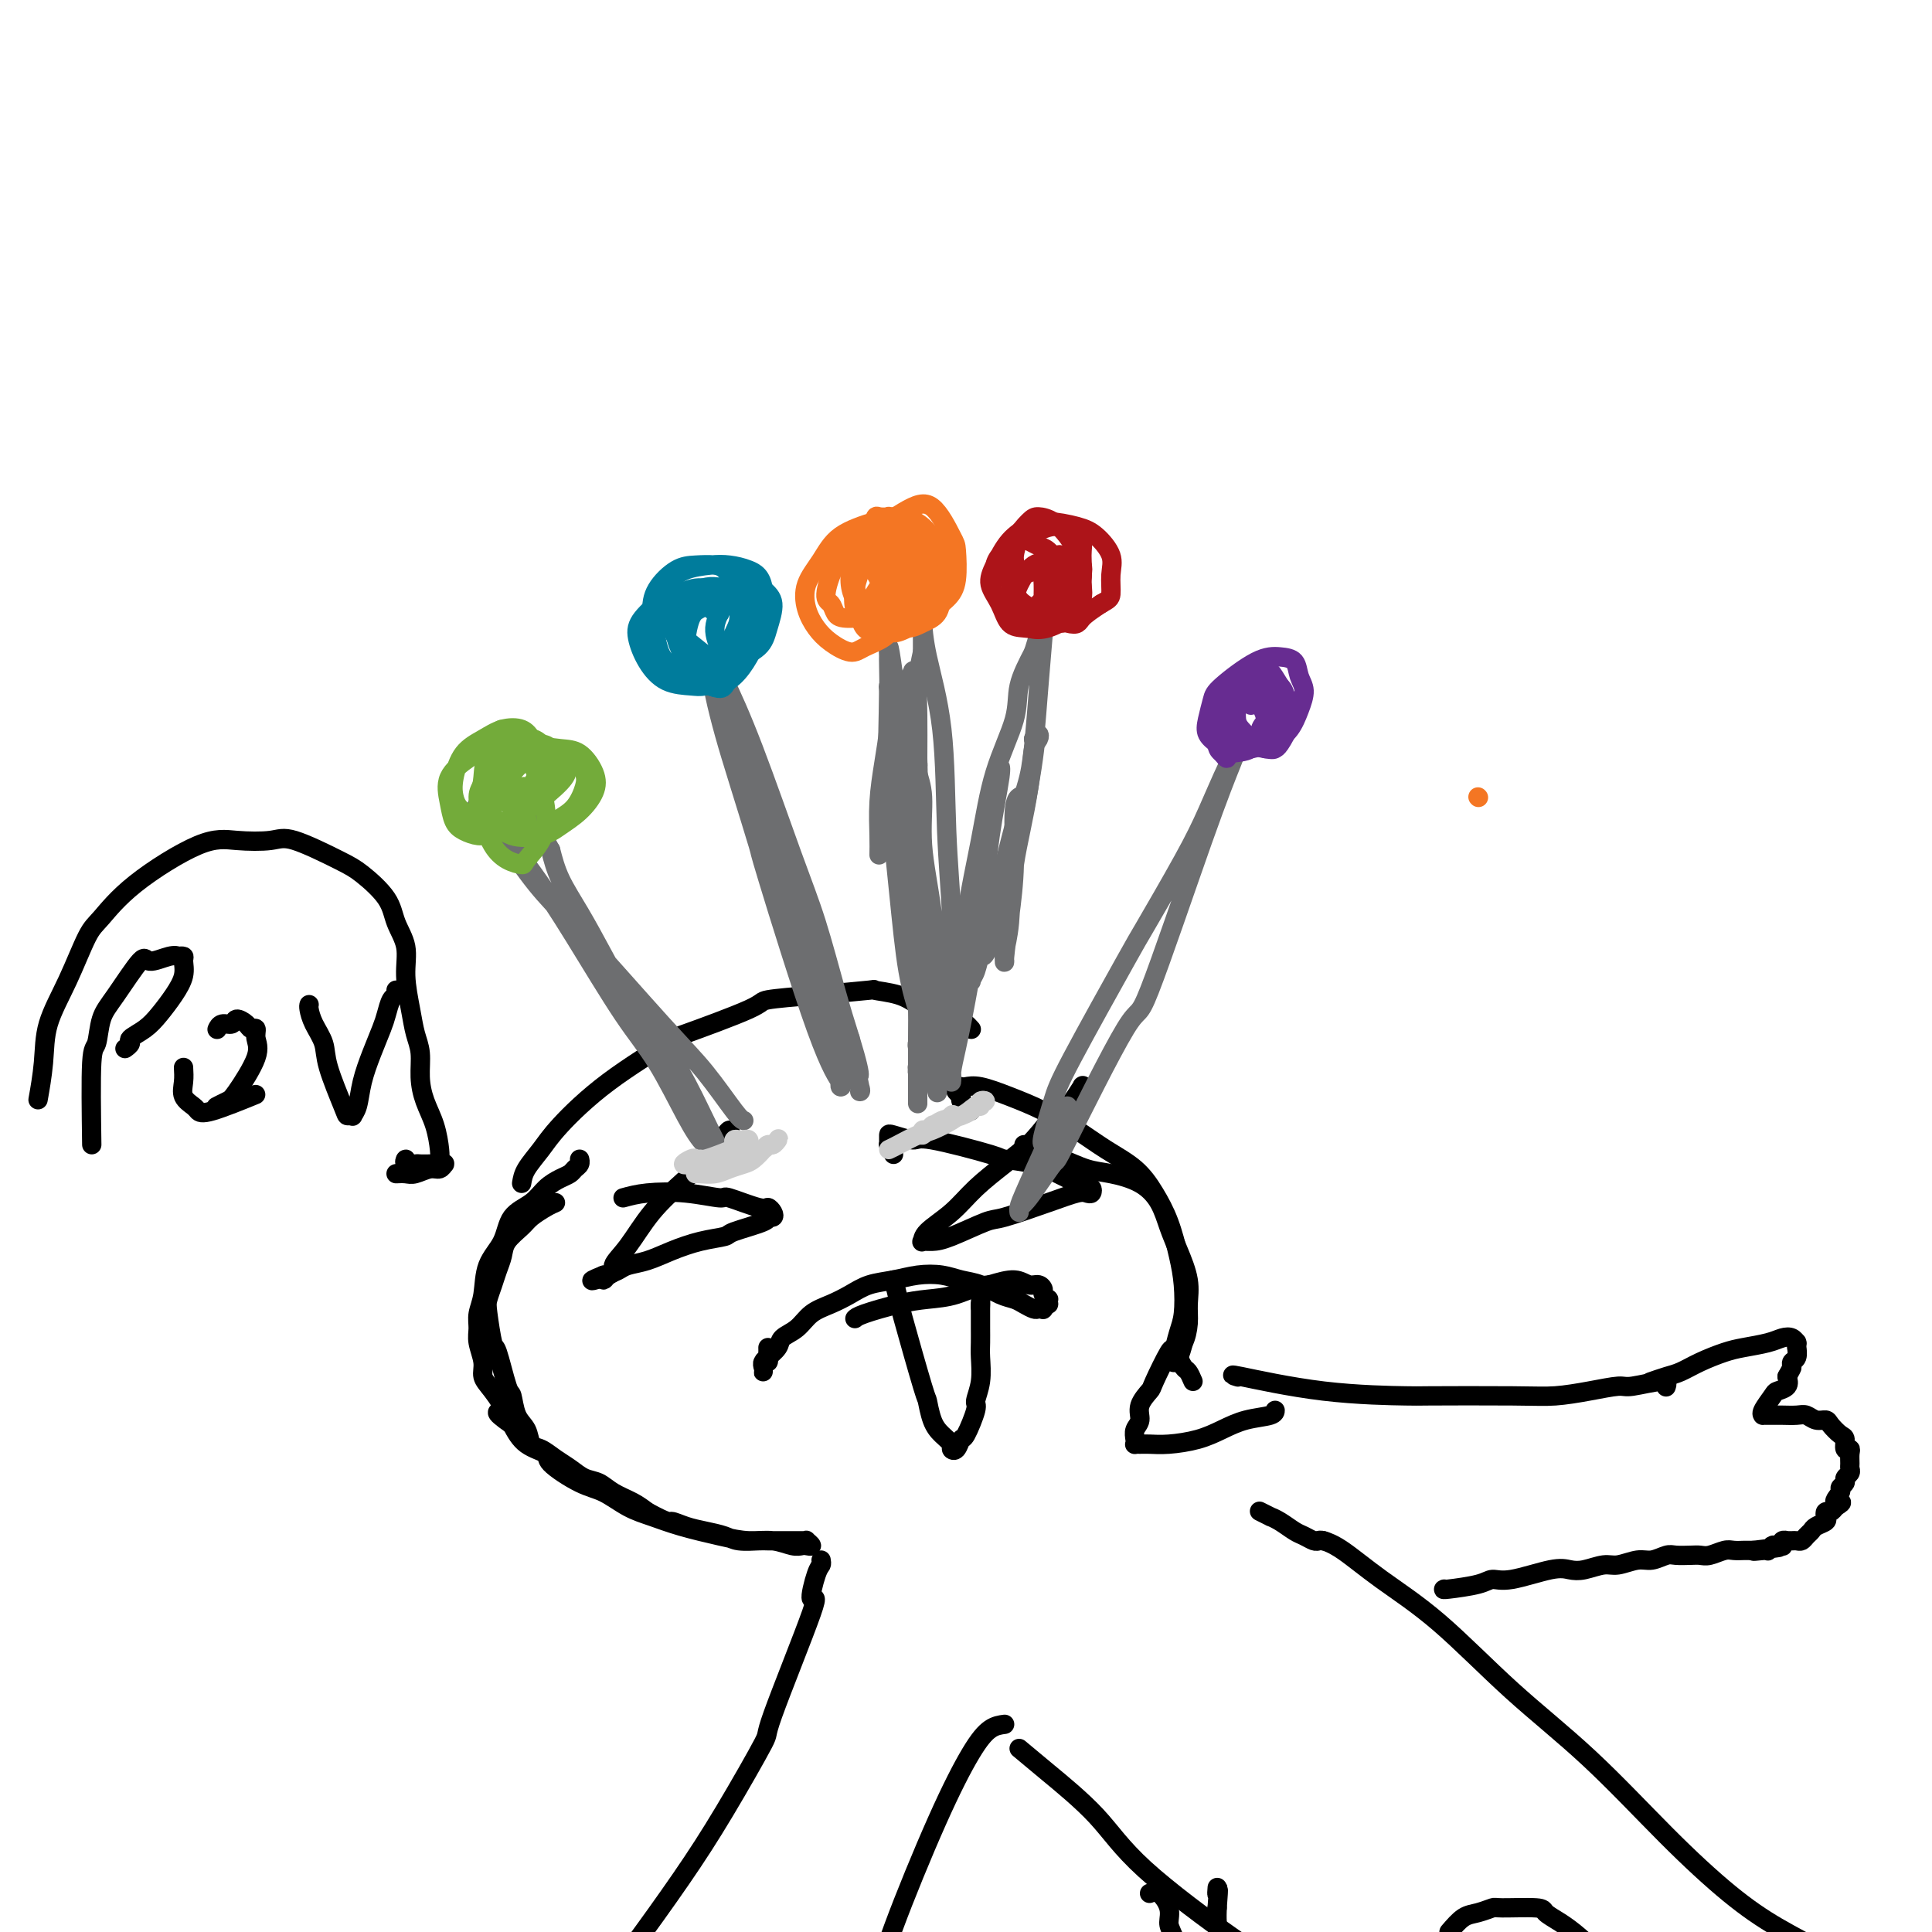 <svg viewBox='0 0 400 400' version='1.1' xmlns='http://www.w3.org/2000/svg' xmlns:xlink='http://www.w3.org/1999/xlink'><g fill='none' stroke='#F47623' stroke-width='4' stroke-linecap='round' stroke-linejoin='round'><path d='M306,165c0.000,0.000 0.100,0.100 0.1,0.1'/></g>
<g fill='none' stroke='#000000' stroke-width='4' stroke-linecap='round' stroke-linejoin='round'><path d='M115,249c-0.544,0.238 -1.087,0.475 -2,1c-0.913,0.525 -2.195,1.337 -3,2c-0.805,0.663 -1.133,1.177 -2,2c-0.867,0.823 -2.274,1.953 -3,3c-0.726,1.047 -0.770,2.009 -1,3c-0.230,0.991 -0.647,2.011 -1,3c-0.353,0.989 -0.643,1.947 -1,3c-0.357,1.053 -0.783,2.202 -1,3c-0.217,0.798 -0.227,1.244 0,3c0.227,1.756 0.690,4.823 1,6c0.310,1.177 0.468,0.464 1,2c0.532,1.536 1.437,5.322 2,7c0.563,1.678 0.783,1.247 1,2c0.217,0.753 0.431,2.691 1,4c0.569,1.309 1.492,1.988 2,3c0.508,1.012 0.600,2.355 1,3c0.400,0.645 1.107,0.592 2,1c0.893,0.408 1.970,1.278 3,2c1.030,0.722 2.012,1.296 3,2c0.988,0.704 1.983,1.540 3,2c1.017,0.460 2.056,0.546 3,1c0.944,0.454 1.793,1.276 3,2c1.207,0.724 2.774,1.350 4,2c1.226,0.650 2.113,1.325 3,2'/><path d='M134,313c4.713,2.571 4.496,1.999 5,2c0.504,0.001 1.728,0.575 3,1c1.272,0.425 2.591,0.702 4,1c1.409,0.298 2.909,0.616 4,1c1.091,0.384 1.773,0.835 3,1c1.227,0.165 3.001,0.044 4,0c0.999,-0.044 1.224,-0.012 2,0c0.776,0.012 2.101,0.002 3,0c0.899,-0.002 1.370,0.003 2,0c0.630,-0.003 1.420,-0.015 2,0c0.580,0.015 0.952,0.056 1,0c0.048,-0.056 -0.226,-0.210 0,0c0.226,0.210 0.953,0.784 1,1c0.047,0.216 -0.587,0.072 -1,0c-0.413,-0.072 -0.606,-0.074 -1,0c-0.394,0.074 -0.988,0.224 -2,0c-1.012,-0.224 -2.440,-0.823 -4,-1c-1.560,-0.177 -3.252,0.067 -5,0c-1.748,-0.067 -3.552,-0.445 -6,-1c-2.448,-0.555 -5.541,-1.287 -8,-2c-2.459,-0.713 -4.285,-1.406 -6,-2c-1.715,-0.594 -3.318,-1.090 -5,-2c-1.682,-0.910 -3.444,-2.234 -5,-3c-1.556,-0.766 -2.906,-0.973 -5,-2c-2.094,-1.027 -4.932,-2.873 -6,-4c-1.068,-1.127 -0.364,-1.534 -1,-2c-0.636,-0.466 -2.610,-0.990 -4,-2c-1.390,-1.010 -2.195,-2.505 -3,-4'/><path d='M106,295c-4.852,-3.416 -2.481,-2.455 -2,-3c0.481,-0.545 -0.929,-2.596 -2,-4c-1.071,-1.404 -1.805,-2.160 -2,-3c-0.195,-0.840 0.147,-1.762 0,-3c-0.147,-1.238 -0.785,-2.792 -1,-4c-0.215,-1.208 -0.009,-2.072 0,-3c0.009,-0.928 -0.179,-1.922 0,-3c0.179,-1.078 0.726,-2.241 1,-4c0.274,-1.759 0.275,-4.113 1,-6c0.725,-1.887 2.176,-3.307 3,-5c0.824,-1.693 1.023,-3.658 2,-5c0.977,-1.342 2.734,-2.061 4,-3c1.266,-0.939 2.042,-2.097 3,-3c0.958,-0.903 2.099,-1.552 3,-2c0.901,-0.448 1.562,-0.695 2,-1c0.438,-0.305 0.654,-0.669 1,-1c0.346,-0.331 0.824,-0.627 1,-1c0.176,-0.373 0.050,-0.821 0,-1c-0.050,-0.179 -0.025,-0.090 0,0'/><path d='M201,230c-0.874,-0.754 -1.748,-1.509 -2,-2c-0.252,-0.491 0.116,-0.720 0,-1c-0.116,-0.280 -0.718,-0.612 -1,-1c-0.282,-0.388 -0.244,-0.831 0,-1c0.244,-0.169 0.695,-0.065 1,0c0.305,0.065 0.464,0.092 1,0c0.536,-0.092 1.450,-0.304 3,0c1.550,0.304 3.737,1.122 6,2c2.263,0.878 4.601,1.815 7,3c2.399,1.185 4.859,2.618 7,4c2.141,1.382 3.964,2.714 6,4c2.036,1.286 4.286,2.526 6,4c1.714,1.474 2.891,3.181 4,5c1.109,1.819 2.151,3.749 3,6c0.849,2.251 1.506,4.824 2,7c0.494,2.176 0.826,3.955 1,6c0.174,2.045 0.190,4.356 0,6c-0.190,1.644 -0.587,2.623 -1,4c-0.413,1.377 -0.844,3.154 -1,4c-0.156,0.846 -0.039,0.761 0,1c0.039,0.239 -0.001,0.802 0,1c0.001,0.198 0.041,0.033 0,0c-0.041,-0.033 -0.165,0.068 0,0c0.165,-0.068 0.619,-0.305 1,-1c0.381,-0.695 0.691,-1.847 1,-3'/><path d='M245,278c0.543,-1.032 0.899,-2.613 1,-4c0.101,-1.387 -0.055,-2.579 0,-4c0.055,-1.421 0.320,-3.070 0,-5c-0.320,-1.930 -1.225,-4.142 -2,-6c-0.775,-1.858 -1.420,-3.361 -2,-5c-0.580,-1.639 -1.096,-3.412 -2,-5c-0.904,-1.588 -2.195,-2.989 -4,-4c-1.805,-1.011 -4.122,-1.633 -6,-2c-1.878,-0.367 -3.315,-0.480 -5,-1c-1.685,-0.520 -3.617,-1.446 -5,-2c-1.383,-0.554 -2.217,-0.737 -3,-1c-0.783,-0.263 -1.517,-0.606 -2,-1c-0.483,-0.394 -0.717,-0.837 -1,-1c-0.283,-0.163 -0.615,-0.044 -1,0c-0.385,0.044 -0.824,0.013 -1,0c-0.176,-0.013 -0.088,-0.006 0,0'/><path d='M159,279c0.008,0.342 0.016,0.684 0,1c-0.016,0.316 -0.057,0.605 0,1c0.057,0.395 0.211,0.895 0,1c-0.211,0.105 -0.789,-0.186 -1,0c-0.211,0.186 -0.056,0.849 0,1c0.056,0.151 0.014,-0.211 0,0c-0.014,0.211 -0.001,0.996 0,1c0.001,0.004 -0.010,-0.772 0,-1c0.010,-0.228 0.041,0.092 0,0c-0.041,-0.092 -0.155,-0.598 0,-1c0.155,-0.402 0.577,-0.701 1,-1'/><path d='M159,281c-0.116,0.404 -0.405,0.414 0,0c0.405,-0.414 1.504,-1.252 2,-2c0.496,-0.748 0.390,-1.408 1,-2c0.610,-0.592 1.936,-1.118 3,-2c1.064,-0.882 1.865,-2.120 3,-3c1.135,-0.880 2.602,-1.402 4,-2c1.398,-0.598 2.726,-1.271 4,-2c1.274,-0.729 2.493,-1.513 4,-2c1.507,-0.487 3.301,-0.679 5,-1c1.699,-0.321 3.301,-0.773 5,-1c1.699,-0.227 3.495,-0.230 5,0c1.505,0.230 2.721,0.691 4,1c1.279,0.309 2.623,0.465 4,1c1.377,0.535 2.788,1.450 4,2c1.212,0.550 2.224,0.736 3,1c0.776,0.264 1.317,0.608 2,1c0.683,0.392 1.507,0.833 2,1c0.493,0.167 0.654,0.060 1,0c0.346,-0.060 0.877,-0.073 1,0c0.123,0.073 -0.162,0.231 0,0c0.162,-0.231 0.772,-0.849 1,-1c0.228,-0.151 0.076,0.167 0,0c-0.076,-0.167 -0.075,-0.819 0,-1c0.075,-0.181 0.225,0.110 0,0c-0.225,-0.110 -0.824,-0.622 -1,-1c-0.176,-0.378 0.072,-0.620 0,-1c-0.072,-0.380 -0.463,-0.896 -1,-1c-0.537,-0.104 -1.222,0.203 -2,0c-0.778,-0.203 -1.651,-0.915 -3,-1c-1.349,-0.085 -3.175,0.458 -5,1'/><path d='M205,266c-2.992,0.246 -4.974,1.362 -7,2c-2.026,0.638 -4.098,0.798 -6,1c-1.902,0.202 -3.633,0.446 -6,1c-2.367,0.554 -5.368,1.418 -7,2c-1.632,0.582 -1.895,0.880 -2,1c-0.105,0.120 -0.053,0.060 0,0'/><path d='M185,265c0.424,1.645 0.848,3.291 1,4c0.152,0.709 0.032,0.483 1,4c0.968,3.517 3.024,10.777 4,14c0.976,3.223 0.874,2.408 1,3c0.126,0.592 0.482,2.592 1,4c0.518,1.408 1.200,2.226 2,3c0.800,0.774 1.719,1.504 2,2c0.281,0.496 -0.074,0.756 0,1c0.074,0.244 0.579,0.471 1,0c0.421,-0.471 0.758,-1.639 1,-2c0.242,-0.361 0.391,0.087 1,-1c0.609,-1.087 1.680,-3.708 2,-5c0.320,-1.292 -0.110,-1.256 0,-2c0.110,-0.744 0.762,-2.268 1,-4c0.238,-1.732 0.064,-3.672 0,-5c-0.064,-1.328 -0.017,-2.044 0,-3c0.017,-0.956 0.005,-2.151 0,-3c-0.005,-0.849 -0.001,-1.351 0,-2c0.001,-0.649 0.000,-1.444 0,-2c-0.000,-0.556 -0.000,-0.873 0,-1c0.000,-0.127 0.000,-0.063 0,0'/><path d='M203,270c0.156,-3.422 0.044,-0.978 0,0c-0.044,0.978 -0.022,0.489 0,0'/><path d='M129,248c1.415,-0.388 2.831,-0.776 5,-1c2.169,-0.224 5.092,-0.285 8,0c2.908,0.285 5.802,0.916 7,1c1.198,0.084 0.700,-0.380 2,0c1.300,0.380 4.396,1.604 6,2c1.604,0.396 1.714,-0.035 2,0c0.286,0.035 0.749,0.538 1,1c0.251,0.462 0.292,0.883 0,1c-0.292,0.117 -0.915,-0.072 -1,0c-0.085,0.072 0.369,0.403 -1,1c-1.369,0.597 -4.560,1.459 -6,2c-1.440,0.541 -1.128,0.761 -2,1c-0.872,0.239 -2.929,0.498 -5,1c-2.071,0.502 -4.155,1.247 -6,2c-1.845,0.753 -3.451,1.513 -5,2c-1.549,0.487 -3.042,0.702 -4,1c-0.958,0.298 -1.380,0.678 -2,1c-0.620,0.322 -1.436,0.587 -2,1c-0.564,0.413 -0.875,0.975 -1,1c-0.125,0.025 -0.062,-0.488 0,-1'/><path d='M125,264c-5.216,2.092 -0.755,0.822 1,0c1.755,-0.822 0.805,-1.195 1,-2c0.195,-0.805 1.536,-2.043 3,-4c1.464,-1.957 3.050,-4.632 5,-7c1.950,-2.368 4.263,-4.429 6,-6c1.737,-1.571 2.897,-2.654 4,-4c1.103,-1.346 2.148,-2.956 3,-4c0.852,-1.044 1.510,-1.523 2,-2c0.490,-0.477 0.811,-0.951 1,-1c0.189,-0.049 0.247,0.327 0,1c-0.247,0.673 -0.797,1.643 -1,2c-0.203,0.357 -0.058,0.102 0,0c0.058,-0.102 0.029,-0.051 0,0'/><path d='M185,239c-0.423,-0.868 -0.845,-1.736 -1,-2c-0.155,-0.264 -0.041,0.077 0,0c0.041,-0.077 0.011,-0.574 0,-1c-0.011,-0.426 -0.002,-0.783 0,-1c0.002,-0.217 -0.005,-0.293 1,0c1.005,0.293 3.020,0.956 4,1c0.980,0.044 0.926,-0.532 4,0c3.074,0.532 9.278,2.174 12,3c2.722,0.826 1.962,0.838 3,1c1.038,0.162 3.875,0.473 6,1c2.125,0.527 3.537,1.269 5,2c1.463,0.731 2.978,1.450 4,2c1.022,0.550 1.552,0.931 2,1c0.448,0.069 0.813,-0.173 1,0c0.187,0.173 0.194,0.761 0,1c-0.194,0.239 -0.589,0.128 -1,0c-0.411,-0.128 -0.837,-0.273 -2,0c-1.163,0.273 -3.063,0.963 -6,2c-2.937,1.037 -6.910,2.421 -9,3c-2.090,0.579 -2.297,0.352 -4,1c-1.703,0.648 -4.901,2.169 -7,3c-2.099,0.831 -3.097,0.972 -4,1c-0.903,0.028 -1.710,-0.056 -2,0c-0.290,0.056 -0.063,0.252 0,0c0.063,-0.252 -0.038,-0.951 1,-2c1.038,-1.049 3.216,-2.446 5,-4c1.784,-1.554 3.172,-3.265 5,-5c1.828,-1.735 4.094,-3.496 6,-5c1.906,-1.504 3.453,-2.752 5,-4'/><path d='M213,237c4.017,-4.321 4.059,-5.122 5,-6c0.941,-0.878 2.782,-1.833 4,-3c1.218,-1.167 1.815,-2.547 2,-3c0.185,-0.453 -0.042,0.022 0,0c0.042,-0.022 0.351,-0.542 0,0c-0.351,0.542 -1.364,2.146 -2,3c-0.636,0.854 -0.896,0.958 -1,1c-0.104,0.042 -0.052,0.021 0,0'/><path d='M108,245c0.149,-0.910 0.297,-1.821 1,-3c0.703,-1.179 1.959,-2.627 3,-4c1.041,-1.373 1.867,-2.672 4,-5c2.133,-2.328 5.573,-5.684 10,-9c4.427,-3.316 9.840,-6.590 12,-8c2.160,-1.410 1.068,-0.956 4,-2c2.932,-1.044 9.888,-3.587 13,-5c3.112,-1.413 2.380,-1.697 4,-2c1.620,-0.303 5.592,-0.624 10,-1c4.408,-0.376 9.252,-0.805 11,-1c1.748,-0.195 0.398,-0.156 1,0c0.602,0.156 3.154,0.427 5,1c1.846,0.573 2.985,1.446 4,2c1.015,0.554 1.907,0.788 3,1c1.093,0.212 2.388,0.400 3,1c0.612,0.600 0.543,1.611 1,2c0.457,0.389 1.442,0.156 2,0c0.558,-0.156 0.689,-0.234 1,0c0.311,0.234 0.803,0.781 1,1c0.197,0.219 0.098,0.109 0,0'/><path d='M82,243c0.696,-0.033 1.392,-0.065 2,0c0.608,0.065 1.130,0.228 2,0c0.870,-0.228 2.090,-0.846 3,-1c0.910,-0.154 1.509,0.155 2,0c0.491,-0.155 0.872,-0.774 1,-1c0.128,-0.226 0.003,-0.061 0,0c-0.003,0.061 0.117,0.016 0,0c-0.117,-0.016 -0.470,-0.003 -1,0c-0.530,0.003 -1.238,-0.004 -2,0c-0.762,0.004 -1.577,0.019 -2,0c-0.423,-0.019 -0.453,-0.071 -1,0c-0.547,0.071 -1.611,0.267 -2,0c-0.389,-0.267 -0.105,-0.995 0,-1c0.105,-0.005 0.030,0.713 0,1c-0.030,0.287 -0.015,0.144 0,0'/><path d='M91,240c0.061,-0.399 0.122,-0.798 0,-2c-0.122,-1.202 -0.428,-3.205 -1,-5c-0.572,-1.795 -1.410,-3.380 -2,-5c-0.590,-1.620 -0.933,-3.275 -1,-5c-0.067,-1.725 0.141,-3.521 0,-5c-0.141,-1.479 -0.633,-2.642 -1,-4c-0.367,-1.358 -0.609,-2.910 -1,-5c-0.391,-2.090 -0.930,-4.717 -1,-7c-0.070,-2.283 0.328,-4.223 0,-6c-0.328,-1.777 -1.383,-3.391 -2,-5c-0.617,-1.609 -0.798,-3.212 -2,-5c-1.202,-1.788 -3.426,-3.760 -5,-5c-1.574,-1.240 -2.500,-1.746 -5,-3c-2.500,-1.254 -6.575,-3.255 -9,-4c-2.425,-0.745 -3.198,-0.236 -5,0c-1.802,0.236 -4.631,0.197 -7,0c-2.369,-0.197 -4.278,-0.552 -8,1c-3.722,1.552 -9.257,5.010 -13,8c-3.743,2.990 -5.696,5.510 -7,7c-1.304,1.490 -1.961,1.948 -3,4c-1.039,2.052 -2.461,5.696 -4,9c-1.539,3.304 -3.196,6.267 -4,9c-0.804,2.733 -0.755,5.236 -1,8c-0.245,2.764 -0.784,5.790 -1,7c-0.216,1.210 -0.108,0.605 0,0'/><path d='M19,237c-0.097,-6.859 -0.194,-13.717 0,-17c0.194,-3.283 0.679,-2.990 1,-4c0.321,-1.010 0.477,-3.322 1,-5c0.523,-1.678 1.412,-2.723 3,-5c1.588,-2.277 3.874,-5.787 5,-7c1.126,-1.213 1.090,-0.129 2,0c0.910,0.129 2.765,-0.696 4,-1c1.235,-0.304 1.849,-0.087 2,0c0.151,0.087 -0.161,0.045 0,0c0.161,-0.045 0.794,-0.094 1,0c0.206,0.094 -0.016,0.332 0,1c0.016,0.668 0.270,1.765 0,3c-0.270,1.235 -1.062,2.607 -2,4c-0.938,1.393 -2.020,2.808 -3,4c-0.980,1.192 -1.856,2.162 -3,3c-1.144,0.838 -2.554,1.544 -3,2c-0.446,0.456 0.072,0.661 0,1c-0.072,0.339 -0.735,0.811 -1,1c-0.265,0.189 -0.133,0.094 0,0'/><path d='M45,229c-0.198,0.102 -0.397,0.204 0,0c0.397,-0.204 1.389,-0.714 2,-1c0.611,-0.286 0.840,-0.349 2,-2c1.160,-1.651 3.251,-4.890 4,-7c0.749,-2.110 0.155,-3.092 0,-4c-0.155,-0.908 0.128,-1.742 0,-2c-0.128,-0.258 -0.668,0.059 -1,0c-0.332,-0.059 -0.457,-0.496 -1,-1c-0.543,-0.504 -1.505,-1.077 -2,-1c-0.495,0.077 -0.525,0.804 -1,1c-0.475,0.196 -1.397,-0.140 -2,0c-0.603,0.140 -0.887,0.754 -1,1c-0.113,0.246 -0.057,0.123 0,0'/><path d='M64,208c-0.055,0.180 -0.109,0.360 0,1c0.109,0.640 0.382,1.741 1,3c0.618,1.259 1.581,2.677 2,4c0.419,1.323 0.293,2.552 1,5c0.707,2.448 2.245,6.116 3,8c0.755,1.884 0.726,1.983 1,2c0.274,0.017 0.850,-0.048 1,0c0.150,0.048 -0.125,0.210 0,0c0.125,-0.210 0.649,-0.793 1,-2c0.351,-1.207 0.528,-3.038 1,-5c0.472,-1.962 1.241,-4.056 2,-6c0.759,-1.944 1.510,-3.740 2,-5c0.490,-1.260 0.720,-1.984 1,-3c0.280,-1.016 0.611,-2.324 1,-3c0.389,-0.676 0.835,-0.720 1,-1c0.165,-0.280 0.047,-0.794 0,-1c-0.047,-0.206 -0.024,-0.103 0,0'/><path d='M38,221c0.055,0.982 0.109,1.965 0,3c-0.109,1.035 -0.382,2.123 0,3c0.382,0.877 1.417,1.544 2,2c0.583,0.456 0.713,0.699 1,1c0.287,0.301 0.731,0.658 3,0c2.269,-0.658 6.363,-2.331 8,-3c1.637,-0.669 0.819,-0.335 0,0'/><path d='M170,323c0.066,0.367 0.131,0.735 0,1c-0.131,0.265 -0.460,0.428 -1,2c-0.540,1.572 -1.293,4.554 -1,5c0.293,0.446 1.630,-1.645 0,3c-1.630,4.645 -6.227,16.026 -8,21c-1.773,4.974 -0.721,3.543 -2,6c-1.279,2.457 -4.888,8.803 -8,14c-3.112,5.197 -5.726,9.246 -9,14c-3.274,4.754 -7.207,10.213 -10,14c-2.793,3.787 -4.447,5.901 -6,8c-1.553,2.099 -3.004,4.181 -4,5c-0.996,0.819 -1.537,0.374 -2,1c-0.463,0.626 -0.846,2.322 -1,3c-0.154,0.678 -0.077,0.339 0,0'/><path d='M118,420c-6.222,9.178 -1.778,2.622 0,0c1.778,-2.622 0.889,-1.311 0,0'/><path d='M208,357c-0.963,0.129 -1.926,0.257 -3,1c-1.074,0.743 -2.260,2.100 -4,5c-1.740,2.900 -4.033,7.342 -7,14c-2.967,6.658 -6.609,15.533 -9,22c-2.391,6.467 -3.530,10.528 -4,13c-0.470,2.472 -0.270,3.356 -1,5c-0.730,1.644 -2.392,4.049 -3,6c-0.608,1.951 -0.164,3.448 0,4c0.164,0.552 0.047,0.158 0,0c-0.047,-0.158 -0.023,-0.079 0,0'/><path d='M256,285c0.267,0.083 0.533,0.166 0,0c-0.533,-0.166 -1.866,-0.581 1,0c2.866,0.581 9.930,2.156 17,3c7.070,0.844 14.146,0.955 17,1c2.854,0.045 1.486,0.022 5,0c3.514,-0.022 11.910,-0.043 17,0c5.090,0.043 6.874,0.150 9,0c2.126,-0.150 4.594,-0.558 7,-1c2.406,-0.442 4.750,-0.917 6,-1c1.250,-0.083 1.407,0.225 3,0c1.593,-0.225 4.621,-0.984 6,-1c1.379,-0.016 1.108,0.710 1,1c-0.108,0.290 -0.054,0.145 0,0'/><path d='M211,362c1.576,1.324 3.153,2.648 6,5c2.847,2.352 6.965,5.731 10,9c3.035,3.269 4.986,6.428 10,11c5.014,4.572 13.092,10.557 18,14c4.908,3.443 6.645,4.346 9,6c2.355,1.654 5.326,4.061 8,6c2.674,1.939 5.050,3.411 6,4c0.950,0.589 0.475,0.294 0,0'/><path d='M273,319c0.140,-0.093 0.280,-0.186 1,0c0.720,0.186 2.018,0.652 4,2c1.982,1.348 4.646,3.576 8,6c3.354,2.424 7.398,5.042 12,9c4.602,3.958 9.763,9.257 15,14c5.237,4.743 10.550,8.929 16,14c5.450,5.071 11.038,11.027 16,16c4.962,4.973 9.298,8.965 13,12c3.702,3.035 6.771,5.115 10,7c3.229,1.885 6.616,3.577 9,5c2.384,1.423 3.763,2.577 5,3c1.237,0.423 2.333,0.114 3,0c0.667,-0.114 0.905,-0.033 1,0c0.095,0.033 0.048,0.016 0,0'/><path d='M299,329c-0.183,0.079 -0.366,0.157 1,0c1.366,-0.157 4.280,-0.550 6,-1c1.720,-0.450 2.244,-0.957 3,-1c0.756,-0.043 1.742,0.377 4,0c2.258,-0.377 5.786,-1.550 8,-2c2.214,-0.450 3.114,-0.177 4,0c0.886,0.177 1.759,0.259 3,0c1.241,-0.259 2.850,-0.858 4,-1c1.150,-0.142 1.840,0.172 3,0c1.160,-0.172 2.790,-0.831 4,-1c1.210,-0.169 2.001,0.151 3,0c0.999,-0.151 2.206,-0.771 3,-1c0.794,-0.229 1.175,-0.065 2,0c0.825,0.065 2.093,0.032 3,0c0.907,-0.032 1.451,-0.061 2,0c0.549,0.061 1.103,0.212 2,0c0.897,-0.212 2.138,-0.789 3,-1c0.862,-0.211 1.344,-0.057 2,0c0.656,0.057 1.484,0.015 2,0c0.516,-0.015 0.719,-0.004 1,0c0.281,0.004 0.641,0.002 1,0'/><path d='M363,321c10.062,-1.237 3.217,-0.331 1,0c-2.217,0.331 0.194,0.085 1,0c0.806,-0.085 0.006,-0.009 0,0c-0.006,0.009 0.782,-0.050 1,0c0.218,0.050 -0.134,0.210 0,0c0.134,-0.210 0.753,-0.788 1,-1c0.247,-0.212 0.122,-0.057 0,0c-0.122,0.057 -0.243,0.016 0,0c0.243,-0.016 0.849,-0.008 1,0c0.151,0.008 -0.152,0.016 0,0c0.152,-0.016 0.758,-0.057 1,0c0.242,0.057 0.120,0.211 0,0c-0.120,-0.211 -0.240,-0.789 0,-1c0.240,-0.211 0.838,-0.056 1,0c0.162,0.056 -0.111,0.012 0,0c0.111,-0.012 0.607,0.008 1,0c0.393,-0.008 0.681,-0.044 1,0c0.319,0.044 0.667,0.166 1,0c0.333,-0.166 0.650,-0.622 1,-1c0.350,-0.378 0.734,-0.680 1,-1c0.266,-0.320 0.414,-0.659 1,-1c0.586,-0.341 1.610,-0.682 2,-1c0.390,-0.318 0.146,-0.611 0,-1c-0.146,-0.389 -0.193,-0.874 0,-1c0.193,-0.126 0.627,0.107 1,0c0.373,-0.107 0.687,-0.553 1,-1'/><path d='M380,312c2.565,-1.510 0.476,-0.786 0,-1c-0.476,-0.214 0.661,-1.367 1,-2c0.339,-0.633 -0.119,-0.747 0,-1c0.119,-0.253 0.817,-0.644 1,-1c0.183,-0.356 -0.147,-0.676 0,-1c0.147,-0.324 0.773,-0.651 1,-1c0.227,-0.349 0.057,-0.718 0,-1c-0.057,-0.282 -0.001,-0.475 0,-1c0.001,-0.525 -0.054,-1.383 0,-2c0.054,-0.617 0.218,-0.995 0,-1c-0.218,-0.005 -0.817,0.363 -1,0c-0.183,-0.363 0.050,-1.455 0,-2c-0.050,-0.545 -0.384,-0.542 -1,-1c-0.616,-0.458 -1.515,-1.377 -2,-2c-0.485,-0.623 -0.556,-0.952 -1,-1c-0.444,-0.048 -1.260,0.183 -2,0c-0.740,-0.183 -1.402,-0.781 -2,-1c-0.598,-0.219 -1.131,-0.059 -2,0c-0.869,0.059 -2.075,0.016 -3,0c-0.925,-0.016 -1.570,-0.005 -2,0c-0.430,0.005 -0.644,0.005 -1,0c-0.356,-0.005 -0.854,-0.015 -1,0c-0.146,0.015 0.059,0.054 0,0c-0.059,-0.054 -0.383,-0.202 0,-1c0.383,-0.798 1.474,-2.245 2,-3c0.526,-0.755 0.488,-0.819 1,-1c0.512,-0.181 1.575,-0.480 2,-1c0.425,-0.520 0.213,-1.260 0,-2'/><path d='M370,285c0.862,-1.637 1.015,-1.730 1,-2c-0.015,-0.270 -0.200,-0.717 0,-1c0.200,-0.283 0.786,-0.402 1,-1c0.214,-0.598 0.058,-1.676 0,-2c-0.058,-0.324 -0.018,0.106 0,0c0.018,-0.106 0.013,-0.747 0,-1c-0.013,-0.253 -0.035,-0.117 0,0c0.035,0.117 0.127,0.217 0,0c-0.127,-0.217 -0.472,-0.749 -1,-1c-0.528,-0.251 -1.239,-0.219 -2,0c-0.761,0.219 -1.572,0.626 -3,1c-1.428,0.374 -3.473,0.716 -5,1c-1.527,0.284 -2.536,0.511 -4,1c-1.464,0.489 -3.384,1.242 -5,2c-1.616,0.758 -2.928,1.523 -4,2c-1.072,0.477 -1.904,0.667 -3,1c-1.096,0.333 -2.456,0.809 -3,1c-0.544,0.191 -0.272,0.095 0,0'/><path d='M238,392c0.616,-0.260 1.232,-0.520 2,0c0.768,0.520 1.688,1.820 2,3c0.312,1.180 0.016,2.239 0,3c-0.016,0.761 0.248,1.223 1,3c0.752,1.777 1.991,4.870 3,8c1.009,3.130 1.787,6.296 2,8c0.213,1.704 -0.139,1.945 0,3c0.139,1.055 0.769,2.924 1,4c0.231,1.076 0.062,1.358 0,2c-0.062,0.642 -0.018,1.645 0,2c0.018,0.355 0.009,0.061 0,0c-0.009,-0.061 -0.018,0.109 0,0c0.018,-0.109 0.061,-0.499 0,-1c-0.061,-0.501 -0.228,-1.115 0,-2c0.228,-0.885 0.849,-2.042 1,-3c0.151,-0.958 -0.170,-1.715 0,-3c0.170,-1.285 0.830,-3.096 1,-5c0.170,-1.904 -0.150,-3.902 0,-6c0.150,-2.098 0.771,-4.296 1,-6c0.229,-1.704 0.065,-2.916 0,-4c-0.065,-1.084 -0.033,-2.042 0,-3'/><path d='M252,395c0.464,-5.726 0.125,-3.542 0,-3c-0.125,0.542 -0.036,-0.560 0,-1c0.036,-0.440 0.018,-0.220 0,0'/><path d='M300,400c1.017,-1.185 2.035,-2.371 3,-3c0.965,-0.629 1.878,-0.702 3,-1c1.122,-0.298 2.453,-0.820 3,-1c0.547,-0.180 0.312,-0.016 2,0c1.688,0.016 5.300,-0.116 7,0c1.700,0.116 1.487,0.478 2,1c0.513,0.522 1.753,1.203 3,2c1.247,0.797 2.502,1.710 4,3c1.498,1.290 3.239,2.959 5,5c1.761,2.041 3.541,4.456 5,6c1.459,1.544 2.597,2.218 4,3c1.403,0.782 3.070,1.672 5,2c1.930,0.328 4.123,0.094 5,0c0.877,-0.094 0.439,-0.047 0,0'/><path d='M274,319c-0.359,-0.026 -0.718,-0.052 -1,0c-0.282,0.052 -0.486,0.182 -1,0c-0.514,-0.182 -1.337,-0.675 -2,-1c-0.663,-0.325 -1.166,-0.483 -2,-1c-0.834,-0.517 -1.999,-1.392 -3,-2c-1.001,-0.608 -1.837,-0.947 -2,-1c-0.163,-0.053 0.348,0.182 0,0c-0.348,-0.182 -1.555,-0.780 -2,-1c-0.445,-0.220 -0.127,-0.063 0,0c0.127,0.063 0.064,0.031 0,0'/><path d='M247,286c-0.342,-0.794 -0.684,-1.588 -1,-2c-0.316,-0.412 -0.607,-0.442 -1,-1c-0.393,-0.558 -0.887,-1.645 -1,-2c-0.113,-0.355 0.154,0.022 0,0c-0.154,-0.022 -0.729,-0.442 -1,-1c-0.271,-0.558 -0.240,-1.254 -1,0c-0.760,1.254 -2.313,4.457 -3,6c-0.687,1.543 -0.510,1.425 -1,2c-0.490,0.575 -1.648,1.842 -2,3c-0.352,1.158 0.101,2.205 0,3c-0.101,0.795 -0.757,1.337 -1,2c-0.243,0.663 -0.074,1.445 0,2c0.074,0.555 0.054,0.881 0,1c-0.054,0.119 -0.143,0.030 0,0c0.143,-0.030 0.519,0.000 1,0c0.481,-0.000 1.067,-0.031 2,0c0.933,0.031 2.211,0.125 4,0c1.789,-0.125 4.087,-0.468 6,-1c1.913,-0.532 3.441,-1.253 5,-2c1.559,-0.747 3.150,-1.520 5,-2c1.850,-0.480 3.960,-0.668 5,-1c1.040,-0.332 1.012,-0.809 1,-1c-0.012,-0.191 -0.006,-0.095 0,0'/></g>
<g fill='none' stroke='#6D6E70' stroke-width='4' stroke-linecap='round' stroke-linejoin='round'><path d='M182,177c0.022,-1.090 0.044,-2.180 0,-4c-0.044,-1.820 -0.155,-4.369 0,-7c0.155,-2.631 0.577,-5.345 1,-8c0.423,-2.655 0.849,-5.251 1,-7c0.151,-1.749 0.029,-2.653 0,-4c-0.029,-1.347 0.036,-3.139 0,-4c-0.036,-0.861 -0.174,-0.792 0,-1c0.174,-0.208 0.660,-0.693 1,0c0.340,0.693 0.535,2.564 1,5c0.465,2.436 1.200,5.436 2,10c0.800,4.564 1.664,10.691 2,16c0.336,5.309 0.142,9.799 0,13c-0.142,3.201 -0.234,5.112 0,8c0.234,2.888 0.795,6.754 1,10c0.205,3.246 0.055,5.872 0,8c-0.055,2.128 -0.015,3.759 0,5c0.015,1.241 0.005,2.092 0,3c-0.005,0.908 -0.005,1.875 0,2c0.005,0.125 0.015,-0.590 0,-1c-0.015,-0.410 -0.057,-0.514 0,-1c0.057,-0.486 0.211,-1.354 0,-3c-0.211,-1.646 -0.789,-4.071 -1,-8c-0.211,-3.929 -0.056,-9.360 0,-14c0.056,-4.640 0.014,-8.487 0,-13c-0.014,-4.513 -0.001,-9.693 0,-14c0.001,-4.307 -0.010,-7.742 0,-11c0.010,-3.258 0.041,-6.339 0,-9c-0.041,-2.661 -0.155,-4.903 0,-7c0.155,-2.097 0.577,-4.048 1,-6'/><path d='M191,135c0.000,-13.929 0.001,-6.252 0,-4c-0.001,2.252 -0.004,-0.920 0,-2c0.004,-1.080 0.014,-0.068 0,0c-0.014,0.068 -0.053,-0.807 0,0c0.053,0.807 0.196,3.296 1,7c0.804,3.704 2.268,8.622 3,15c0.732,6.378 0.732,14.216 1,21c0.268,6.784 0.804,12.515 1,17c0.196,4.485 0.052,7.724 0,11c-0.052,3.276 -0.012,6.587 0,9c0.012,2.413 -0.003,3.926 0,5c0.003,1.074 0.023,1.707 0,2c-0.023,0.293 -0.091,0.246 0,0c0.091,-0.246 0.341,-0.690 0,-2c-0.341,-1.310 -1.272,-3.485 -2,-8c-0.728,-4.515 -1.252,-11.370 -2,-17c-0.748,-5.630 -1.721,-10.034 -2,-14c-0.279,-3.966 0.135,-7.492 0,-10c-0.135,-2.508 -0.819,-3.997 -1,-5c-0.181,-1.003 0.140,-1.521 0,-2c-0.140,-0.479 -0.742,-0.920 -1,-1c-0.258,-0.080 -0.170,0.201 0,3c0.170,2.799 0.424,8.115 1,14c0.576,5.885 1.475,12.339 2,18c0.525,5.661 0.676,10.529 1,15c0.324,4.471 0.820,8.544 1,11c0.180,2.456 0.046,3.293 0,4c-0.046,0.707 -0.002,1.282 0,2c0.002,0.718 -0.038,1.578 0,2c0.038,0.422 0.154,0.406 0,-1c-0.154,-1.406 -0.577,-4.203 -1,-7'/><path d='M193,218c-0.272,-3.589 -0.451,-8.562 -1,-14c-0.549,-5.438 -1.467,-11.341 -2,-16c-0.533,-4.659 -0.680,-8.073 -1,-12c-0.320,-3.927 -0.814,-8.366 -1,-12c-0.186,-3.634 -0.064,-6.462 0,-9c0.064,-2.538 0.070,-4.787 0,-7c-0.070,-2.213 -0.216,-4.392 0,-6c0.216,-1.608 0.794,-2.647 1,-3c0.206,-0.353 0.041,-0.019 0,0c-0.041,0.019 0.042,-0.275 0,0c-0.042,0.275 -0.207,1.119 0,4c0.207,2.881 0.788,7.798 1,14c0.212,6.202 0.056,13.689 0,21c-0.056,7.311 -0.013,14.447 0,18c0.013,3.553 -0.002,3.522 0,5c0.002,1.478 0.023,4.464 0,6c-0.023,1.536 -0.091,1.622 0,2c0.091,0.378 0.340,1.047 0,0c-0.340,-1.047 -1.268,-3.810 -2,-8c-0.732,-4.190 -1.268,-9.808 -2,-17c-0.732,-7.192 -1.660,-15.959 -2,-23c-0.340,-7.041 -0.092,-12.358 0,-16c0.092,-3.642 0.030,-5.611 0,-7c-0.030,-1.389 -0.026,-2.200 0,-2c0.026,0.200 0.074,1.411 0,0c-0.074,-1.411 -0.268,-5.443 1,4c1.268,9.443 4.000,32.362 5,43c1.000,10.638 0.268,8.996 0,10c-0.268,1.004 -0.072,4.655 0,9c0.072,4.345 0.021,9.384 0,13c-0.021,3.616 -0.010,5.808 0,8'/><path d='M190,223c0.000,7.334 0.000,5.668 0,5c-0.000,-0.668 -0.000,-0.340 0,0c0.000,0.340 0.000,0.691 0,0c-0.000,-0.691 -0.001,-2.424 0,-4c0.001,-1.576 0.004,-2.996 0,-4c-0.004,-1.004 -0.015,-1.590 0,-2c0.015,-0.410 0.057,-0.642 0,-1c-0.057,-0.358 -0.211,-0.843 0,-1c0.211,-0.157 0.789,0.013 1,0c0.211,-0.013 0.056,-0.211 0,0c-0.056,0.211 -0.014,0.830 0,1c0.014,0.170 -0.000,-0.108 0,0c0.000,0.108 0.014,0.602 0,1c-0.014,0.398 -0.057,0.699 0,1c0.057,0.301 0.215,0.600 0,1c-0.215,0.400 -0.803,0.900 -1,1c-0.197,0.100 -0.004,-0.201 0,0c0.004,0.201 -0.181,0.904 0,1c0.181,0.096 0.727,-0.416 1,-1c0.273,-0.584 0.274,-1.239 1,-3c0.726,-1.761 2.177,-4.626 4,-9c1.823,-4.374 4.018,-10.257 6,-15c1.982,-4.743 3.750,-8.345 5,-12c1.250,-3.655 1.982,-7.362 3,-11c1.018,-3.638 2.323,-7.207 3,-10c0.677,-2.793 0.728,-4.811 1,-6c0.272,-1.189 0.766,-1.551 1,-2c0.234,-0.449 0.210,-0.985 0,-1c-0.210,-0.015 -0.605,0.493 -1,1'/><path d='M214,153c0.965,-2.712 -0.122,5.010 -1,10c-0.878,4.990 -1.546,7.250 -3,13c-1.454,5.750 -3.695,14.992 -5,19c-1.305,4.008 -1.675,2.782 -2,3c-0.325,0.218 -0.607,1.879 -1,3c-0.393,1.121 -0.898,1.703 -1,2c-0.102,0.297 0.200,0.309 0,0c-0.200,-0.309 -0.902,-0.940 -1,-3c-0.098,-2.060 0.408,-5.549 1,-9c0.592,-3.451 1.268,-6.865 2,-10c0.732,-3.135 1.518,-5.990 2,-9c0.482,-3.010 0.659,-6.174 1,-8c0.341,-1.826 0.847,-2.312 1,-3c0.153,-0.688 -0.045,-1.576 0,-2c0.045,-0.424 0.335,-0.382 0,2c-0.335,2.382 -1.295,7.106 -2,12c-0.705,4.894 -1.156,9.958 -2,16c-0.844,6.042 -2.082,13.061 -3,18c-0.918,4.939 -1.514,7.797 -2,10c-0.486,2.203 -0.860,3.751 -1,5c-0.140,1.249 -0.047,2.200 0,2c0.047,-0.200 0.046,-1.551 0,-2c-0.046,-0.449 -0.138,0.006 0,-2c0.138,-2.006 0.507,-6.471 1,-12c0.493,-5.529 1.111,-12.122 2,-18c0.889,-5.878 2.050,-11.042 3,-16c0.950,-4.958 1.688,-9.710 3,-14c1.312,-4.290 3.200,-8.116 4,-11c0.800,-2.884 0.514,-4.824 1,-7c0.486,-2.176 1.743,-4.588 3,-7'/><path d='M214,135c2.158,-7.183 2.052,-5.639 2,-5c-0.052,0.639 -0.049,0.374 0,0c0.049,-0.374 0.144,-0.856 0,1c-0.144,1.856 -0.526,6.052 -1,12c-0.474,5.948 -1.041,13.650 -2,20c-0.959,6.350 -2.310,11.350 -3,16c-0.690,4.650 -0.718,8.951 -1,12c-0.282,3.049 -0.818,4.846 -1,6c-0.182,1.154 -0.011,1.665 0,2c0.011,0.335 -0.137,0.492 0,-1c0.137,-1.492 0.559,-4.635 1,-8c0.441,-3.365 0.902,-6.954 1,-11c0.098,-4.046 -0.166,-8.551 0,-11c0.166,-2.449 0.762,-2.843 1,-3c0.238,-0.157 0.119,-0.079 0,0'/><path d='M149,147c0.003,0.010 0.007,0.020 1,2c0.993,1.980 2.976,5.930 5,11c2.024,5.070 4.090,11.260 6,17c1.910,5.740 3.664,11.030 5,15c1.336,3.970 2.253,6.622 3,10c0.747,3.378 1.324,7.484 2,10c0.676,2.516 1.452,3.444 2,5c0.548,1.556 0.870,3.740 1,5c0.130,1.260 0.069,1.595 0,2c-0.069,0.405 -0.145,0.880 0,1c0.145,0.120 0.510,-0.114 0,-1c-0.510,-0.886 -1.894,-2.425 -5,-11c-3.106,-8.575 -7.935,-24.187 -10,-31c-2.065,-6.813 -1.365,-4.829 -2,-7c-0.635,-2.171 -2.605,-8.498 -4,-13c-1.395,-4.502 -2.214,-7.181 -3,-10c-0.786,-2.819 -1.538,-5.779 -2,-8c-0.462,-2.221 -0.634,-3.704 -1,-5c-0.366,-1.296 -0.927,-2.406 -1,-3c-0.073,-0.594 0.342,-0.673 1,0c0.658,0.673 1.558,2.098 3,5c1.442,2.902 3.425,7.280 6,14c2.575,6.720 5.742,15.781 8,22c2.258,6.219 3.608,9.598 5,14c1.392,4.402 2.826,9.829 4,14c1.174,4.171 2.087,7.085 3,10'/><path d='M176,215c3.259,10.701 1.406,7.455 1,7c-0.406,-0.455 0.636,1.881 1,3c0.364,1.119 0.051,1.019 0,1c-0.051,-0.019 0.162,0.042 0,-1c-0.162,-1.042 -0.697,-3.186 -2,-6c-1.303,-2.814 -3.372,-6.299 -5,-11c-1.628,-4.701 -2.815,-10.619 -4,-15c-1.185,-4.381 -2.369,-7.226 -3,-10c-0.631,-2.774 -0.708,-5.478 -1,-7c-0.292,-1.522 -0.798,-1.864 -1,-2c-0.202,-0.136 -0.101,-0.068 0,0'/><path d='M154,232c-0.317,-0.106 -0.634,-0.211 -2,-2c-1.366,-1.789 -3.780,-5.260 -6,-8c-2.220,-2.740 -4.246,-4.748 -9,-10c-4.754,-5.252 -12.238,-13.747 -17,-19c-4.762,-5.253 -6.803,-7.264 -9,-10c-2.197,-2.736 -4.549,-6.196 -6,-8c-1.451,-1.804 -2.000,-1.952 -3,-3c-1.000,-1.048 -2.452,-2.997 -3,-4c-0.548,-1.003 -0.192,-1.061 0,-1c0.192,0.061 0.219,0.240 0,0c-0.219,-0.240 -0.686,-0.899 1,1c1.686,1.899 5.525,6.355 9,11c3.475,4.645 6.586,9.479 10,15c3.414,5.521 7.132,11.731 10,16c2.868,4.269 4.888,6.599 7,10c2.112,3.401 4.318,7.874 6,11c1.682,3.126 2.842,4.906 4,6c1.158,1.094 2.314,1.502 3,2c0.686,0.498 0.903,1.087 1,1c0.097,-0.087 0.076,-0.849 0,-1c-0.076,-0.151 -0.207,0.307 -1,-1c-0.793,-1.307 -2.248,-4.381 -4,-8c-1.752,-3.619 -3.799,-7.782 -6,-11c-2.201,-3.218 -4.554,-5.489 -7,-9c-2.446,-3.511 -4.986,-8.261 -7,-12c-2.014,-3.739 -3.504,-6.468 -5,-9c-1.496,-2.532 -2.999,-4.866 -4,-7c-1.001,-2.134 -1.501,-4.067 -2,-6'/><path d='M114,176c-5.833,-10.500 -2.917,-5.250 0,0'/><path d='M216,237c-0.190,-0.171 -0.380,-0.343 0,-2c0.380,-1.657 1.329,-4.801 2,-7c0.671,-2.199 1.063,-3.455 4,-9c2.937,-5.545 8.418,-15.379 11,-20c2.582,-4.621 2.265,-4.029 4,-7c1.735,-2.971 5.523,-9.504 8,-14c2.477,-4.496 3.645,-6.953 5,-10c1.355,-3.047 2.898,-6.684 4,-9c1.102,-2.316 1.761,-3.313 2,-4c0.239,-0.687 0.056,-1.065 0,-1c-0.056,0.065 0.013,0.573 0,1c-0.013,0.427 -0.110,0.772 -1,3c-0.890,2.228 -2.574,6.338 -6,16c-3.426,9.662 -8.595,24.876 -11,31c-2.405,6.124 -2.046,3.156 -5,8c-2.954,4.844 -9.222,17.498 -12,23c-2.778,5.502 -2.065,3.850 -3,5c-0.935,1.150 -3.516,5.100 -5,7c-1.484,1.900 -1.869,1.749 -2,2c-0.131,0.251 -0.007,0.904 0,1c0.007,0.096 -0.103,-0.367 0,-1c0.103,-0.633 0.419,-1.438 2,-5c1.581,-3.562 4.426,-9.882 6,-13c1.574,-3.118 1.878,-3.034 2,-3c0.122,0.034 0.061,0.017 0,0'/></g>
<g fill='none' stroke='#AD1419' stroke-width='4' stroke-linecap='round' stroke-linejoin='round'><path d='M211,128c1.086,-0.665 2.172,-1.330 3,-2c0.828,-0.670 1.399,-1.345 2,-2c0.601,-0.655 1.234,-1.289 2,-2c0.766,-0.711 1.665,-1.498 2,-2c0.335,-0.502 0.105,-0.720 0,-1c-0.105,-0.280 -0.084,-0.623 0,-1c0.084,-0.377 0.230,-0.789 0,-1c-0.230,-0.211 -0.837,-0.222 -1,0c-0.163,0.222 0.118,0.676 0,1c-0.118,0.324 -0.634,0.518 -1,1c-0.366,0.482 -0.580,1.253 -1,2c-0.420,0.747 -1.045,1.469 -1,2c0.045,0.531 0.761,0.869 1,1c0.239,0.131 0.001,0.054 0,0c-0.001,-0.054 0.235,-0.084 1,0c0.765,0.084 2.058,0.283 3,0c0.942,-0.283 1.533,-1.046 2,-2c0.467,-0.954 0.812,-2.097 1,-3c0.188,-0.903 0.220,-1.564 0,-2c-0.220,-0.436 -0.692,-0.647 -1,-1c-0.308,-0.353 -0.450,-0.849 -1,-1c-0.550,-0.151 -1.506,0.042 -2,0c-0.494,-0.042 -0.525,-0.320 -1,0c-0.475,0.320 -1.395,1.238 -2,2c-0.605,0.762 -0.894,1.369 -1,2c-0.106,0.631 -0.029,1.285 0,2c0.029,0.715 0.008,1.490 0,2c-0.008,0.510 -0.004,0.755 0,1'/><path d='M216,124c-0.203,1.087 -0.212,0.303 0,0c0.212,-0.303 0.643,-0.127 1,0c0.357,0.127 0.638,0.203 1,0c0.362,-0.203 0.803,-0.686 1,-1c0.197,-0.314 0.148,-0.459 0,-1c-0.148,-0.541 -0.396,-1.478 -1,-2c-0.604,-0.522 -1.563,-0.629 -2,-1c-0.437,-0.371 -0.352,-1.008 -1,-1c-0.648,0.008 -2.028,0.659 -3,1c-0.972,0.341 -1.534,0.372 -2,1c-0.466,0.628 -0.835,1.855 -1,3c-0.165,1.145 -0.126,2.210 0,3c0.126,0.790 0.338,1.306 1,2c0.662,0.694 1.775,1.564 3,2c1.225,0.436 2.563,0.436 4,0c1.437,-0.436 2.975,-1.308 4,-2c1.025,-0.692 1.538,-1.203 2,-2c0.462,-0.797 0.872,-1.881 1,-3c0.128,-1.119 -0.027,-2.275 0,-3c0.027,-0.725 0.235,-1.019 -1,-2c-1.235,-0.981 -3.914,-2.649 -5,-3c-1.086,-0.351 -0.579,0.616 -1,1c-0.421,0.384 -1.771,0.187 -3,1c-1.229,0.813 -2.337,2.638 -3,4c-0.663,1.362 -0.879,2.261 -1,3c-0.121,0.739 -0.146,1.320 0,2c0.146,0.680 0.462,1.461 1,2c0.538,0.539 1.299,0.838 2,1c0.701,0.162 1.343,0.189 2,0c0.657,-0.189 1.328,-0.595 2,-1'/><path d='M217,128c1.323,-0.366 1.631,-1.282 2,-2c0.369,-0.718 0.801,-1.239 1,-2c0.199,-0.761 0.167,-1.762 0,-3c-0.167,-1.238 -0.468,-2.713 -1,-4c-0.532,-1.287 -1.295,-2.387 -2,-3c-0.705,-0.613 -1.351,-0.739 -2,-1c-0.649,-0.261 -1.300,-0.657 -2,-1c-0.700,-0.343 -1.447,-0.632 -2,0c-0.553,0.632 -0.910,2.186 -1,3c-0.090,0.814 0.087,0.888 0,2c-0.087,1.112 -0.437,3.261 0,5c0.437,1.739 1.661,3.067 3,4c1.339,0.933 2.793,1.470 4,2c1.207,0.530 2.166,1.054 3,1c0.834,-0.054 1.542,-0.685 2,-1c0.458,-0.315 0.668,-0.314 1,-1c0.332,-0.686 0.788,-2.061 1,-3c0.212,-0.939 0.180,-1.443 0,-3c-0.180,-1.557 -0.508,-4.168 -1,-6c-0.492,-1.832 -1.147,-2.886 -2,-4c-0.853,-1.114 -1.904,-2.287 -3,-3c-1.096,-0.713 -2.237,-0.967 -3,-1c-0.763,-0.033 -1.148,0.156 -2,1c-0.852,0.844 -2.172,2.343 -3,4c-0.828,1.657 -1.163,3.472 -1,5c0.163,1.528 0.826,2.769 1,4c0.174,1.231 -0.139,2.454 2,4c2.139,1.546 6.730,3.416 9,4c2.270,0.584 2.220,-0.119 3,-1c0.780,-0.881 2.390,-1.941 4,-3'/><path d='M228,125c1.546,-0.879 1.911,-1.075 2,-2c0.089,-0.925 -0.097,-2.578 0,-4c0.097,-1.422 0.477,-2.614 0,-4c-0.477,-1.386 -1.811,-2.967 -3,-4c-1.189,-1.033 -2.234,-1.519 -4,-2c-1.766,-0.481 -4.254,-0.958 -6,-1c-1.746,-0.042 -2.749,0.350 -4,1c-1.251,0.650 -2.751,1.558 -4,3c-1.249,1.442 -2.249,3.420 -3,5c-0.751,1.580 -1.253,2.764 -1,4c0.253,1.236 1.263,2.523 2,4c0.737,1.477 1.202,3.144 2,4c0.798,0.856 1.931,0.902 3,1c1.069,0.098 2.076,0.248 3,0c0.924,-0.248 1.765,-0.896 3,-2c1.235,-1.104 2.862,-2.666 4,-4c1.138,-1.334 1.786,-2.439 2,-4c0.214,-1.561 -0.006,-3.576 0,-5c0.006,-1.424 0.237,-2.257 0,-3c-0.237,-0.743 -0.943,-1.394 -2,-2c-1.057,-0.606 -2.465,-1.165 -4,-1c-1.535,0.165 -3.196,1.053 -5,2c-1.804,0.947 -3.751,1.953 -5,3c-1.249,1.047 -1.799,2.136 -2,3c-0.201,0.864 -0.054,1.502 0,2c0.054,0.498 0.015,0.857 0,1c-0.015,0.143 -0.008,0.072 0,0'/></g>
<g fill='none' stroke='#672C91' stroke-width='4' stroke-linecap='round' stroke-linejoin='round'><path d='M251,146c0.762,0.007 1.525,0.013 2,0c0.475,-0.013 0.663,-0.046 1,0c0.337,0.046 0.824,0.169 1,0c0.176,-0.169 0.041,-0.631 0,-1c-0.041,-0.369 0.013,-0.647 0,-1c-0.013,-0.353 -0.094,-0.783 0,-1c0.094,-0.217 0.363,-0.221 0,0c-0.363,0.221 -1.358,0.667 -2,1c-0.642,0.333 -0.931,0.552 -1,1c-0.069,0.448 0.084,1.125 0,2c-0.084,0.875 -0.403,1.948 0,3c0.403,1.052 1.527,2.085 2,3c0.473,0.915 0.293,1.713 1,2c0.707,0.287 2.299,0.061 3,0c0.701,-0.061 0.511,0.041 1,0c0.489,-0.041 1.659,-0.224 2,-1c0.341,-0.776 -0.145,-2.145 0,-3c0.145,-0.855 0.922,-1.196 1,-2c0.078,-0.804 -0.543,-2.069 -1,-3c-0.457,-0.931 -0.749,-1.526 -1,-2c-0.251,-0.474 -0.460,-0.825 -1,-1c-0.540,-0.175 -1.410,-0.174 -2,0c-0.590,0.174 -0.898,0.522 -1,1c-0.102,0.478 0.004,1.087 0,2c-0.004,0.913 -0.116,2.130 0,3c0.116,0.870 0.462,1.391 1,2c0.538,0.609 1.269,1.304 2,2'/><path d='M259,153c0.777,1.373 1.218,0.306 2,0c0.782,-0.306 1.905,0.148 3,0c1.095,-0.148 2.162,-0.897 3,-2c0.838,-1.103 1.446,-2.558 2,-4c0.554,-1.442 1.054,-2.870 1,-4c-0.054,-1.130 -0.662,-1.960 -1,-3c-0.338,-1.040 -0.405,-2.288 -1,-3c-0.595,-0.712 -1.718,-0.886 -3,-1c-1.282,-0.114 -2.723,-0.168 -5,1c-2.277,1.168 -5.389,3.559 -7,5c-1.611,1.441 -1.723,1.931 -2,3c-0.277,1.069 -0.721,2.718 -1,4c-0.279,1.282 -0.393,2.199 0,3c0.393,0.801 1.293,1.487 2,2c0.707,0.513 1.223,0.851 2,1c0.777,0.149 1.817,0.107 3,0c1.183,-0.107 2.511,-0.279 4,-1c1.489,-0.721 3.139,-1.989 4,-3c0.861,-1.011 0.933,-1.764 1,-3c0.067,-1.236 0.128,-2.956 0,-4c-0.128,-1.044 -0.446,-1.414 -1,-2c-0.554,-0.586 -1.343,-1.389 -2,-2c-0.657,-0.611 -1.181,-1.031 -2,-1c-0.819,0.031 -1.935,0.512 -3,1c-1.065,0.488 -2.081,0.984 -3,2c-0.919,1.016 -1.741,2.551 -2,4c-0.259,1.449 0.046,2.813 0,4c-0.046,1.187 -0.442,2.196 1,3c1.442,0.804 4.721,1.402 8,2'/><path d='M262,155c1.661,0.319 1.812,0.116 2,0c0.188,-0.116 0.411,-0.144 1,-1c0.589,-0.856 1.543,-2.540 2,-4c0.457,-1.460 0.417,-2.695 0,-4c-0.417,-1.305 -1.210,-2.679 -2,-4c-0.790,-1.321 -1.575,-2.589 -2,-3c-0.425,-0.411 -0.489,0.036 -2,1c-1.511,0.964 -4.468,2.445 -6,4c-1.532,1.555 -1.640,3.184 -2,5c-0.360,1.816 -0.974,3.821 -1,5c-0.026,1.179 0.534,1.533 1,2c0.466,0.467 0.836,1.045 1,1c0.164,-0.045 0.121,-0.715 1,-1c0.879,-0.285 2.681,-0.185 4,-1c1.319,-0.815 2.156,-2.544 3,-4c0.844,-1.456 1.696,-2.639 2,-4c0.304,-1.361 0.059,-2.899 0,-4c-0.059,-1.101 0.068,-1.767 0,-2c-0.068,-0.233 -0.330,-0.035 -1,0c-0.670,0.035 -1.749,-0.092 -2,0c-0.251,0.092 0.325,0.403 0,1c-0.325,0.597 -1.551,1.480 -2,2c-0.449,0.520 -0.121,0.679 0,1c0.121,0.321 0.035,0.806 0,1c-0.035,0.194 -0.017,0.097 0,0'/></g>
<g fill='none' stroke='#007C9C' stroke-width='4' stroke-linecap='round' stroke-linejoin='round'><path d='M149,127c-0.749,-0.283 -1.498,-0.567 -2,-1c-0.502,-0.433 -0.757,-1.017 -1,-1c-0.243,0.017 -0.474,0.634 -1,1c-0.526,0.366 -1.348,0.482 -2,2c-0.652,1.518 -1.134,4.438 -1,6c0.134,1.562 0.886,1.767 1,2c0.114,0.233 -0.408,0.496 0,1c0.408,0.504 1.747,1.251 3,1c1.253,-0.251 2.420,-1.500 3,-2c0.580,-0.500 0.574,-0.252 1,-1c0.426,-0.748 1.283,-2.491 2,-4c0.717,-1.509 1.295,-2.785 1,-4c-0.295,-1.215 -1.464,-2.371 -2,-3c-0.536,-0.629 -0.441,-0.731 -1,-1c-0.559,-0.269 -1.772,-0.705 -3,-1c-1.228,-0.295 -2.472,-0.450 -4,0c-1.528,0.450 -3.339,1.504 -4,2c-0.661,0.496 -0.172,0.434 0,1c0.172,0.566 0.028,1.761 0,3c-0.028,1.239 0.060,2.522 1,4c0.940,1.478 2.731,3.149 4,4c1.269,0.851 2.014,0.880 3,1c0.986,0.120 2.213,0.331 3,0c0.787,-0.331 1.135,-1.205 2,-2c0.865,-0.795 2.247,-1.513 3,-3c0.753,-1.487 0.876,-3.744 1,-6'/><path d='M156,126c0.063,-1.054 -0.281,-0.688 -1,-1c-0.719,-0.312 -1.814,-1.301 -3,-2c-1.186,-0.699 -2.463,-1.108 -5,-1c-2.537,0.108 -6.335,0.734 -8,1c-1.665,0.266 -1.196,0.173 -2,1c-0.804,0.827 -2.882,2.575 -4,4c-1.118,1.425 -1.277,2.526 -1,4c0.277,1.474 0.989,3.320 2,5c1.011,1.680 2.320,3.195 4,4c1.680,0.805 3.732,0.899 5,1c1.268,0.101 1.752,0.208 3,0c1.248,-0.208 3.262,-0.731 5,-2c1.738,-1.269 3.202,-3.284 4,-5c0.798,-1.716 0.932,-3.132 1,-4c0.068,-0.868 0.070,-1.189 0,-2c-0.070,-0.811 -0.211,-2.112 -1,-3c-0.789,-0.888 -2.225,-1.361 -3,-2c-0.775,-0.639 -0.889,-1.442 -2,-2c-1.111,-0.558 -3.221,-0.872 -5,0c-1.779,0.872 -3.228,2.930 -4,4c-0.772,1.070 -0.868,1.154 -1,2c-0.132,0.846 -0.302,2.456 0,4c0.302,1.544 1.075,3.022 2,4c0.925,0.978 2.001,1.456 3,2c0.999,0.544 1.919,1.152 3,1c1.081,-0.152 2.323,-1.066 4,-2c1.677,-0.934 3.790,-1.890 5,-3c1.210,-1.110 1.518,-2.376 2,-4c0.482,-1.624 1.138,-3.607 1,-5c-0.138,-1.393 -1.069,-2.197 -2,-3'/><path d='M158,122c-0.328,-2.704 -1.649,-3.465 -3,-4c-1.351,-0.535 -2.731,-0.846 -4,-1c-1.269,-0.154 -2.426,-0.152 -4,0c-1.574,0.152 -3.565,0.454 -5,1c-1.435,0.546 -2.316,1.336 -3,2c-0.684,0.664 -1.173,1.200 -1,3c0.173,1.800 1.009,4.862 1,6c-0.009,1.138 -0.862,0.351 0,1c0.862,0.649 3.440,2.733 5,4c1.560,1.267 2.102,1.718 3,2c0.898,0.282 2.152,0.395 3,0c0.848,-0.395 1.290,-1.300 2,-2c0.710,-0.700 1.689,-1.197 2,-3c0.311,-1.803 -0.044,-4.914 0,-6c0.044,-1.086 0.488,-0.147 0,-1c-0.488,-0.853 -1.906,-3.499 -3,-5c-1.094,-1.501 -1.863,-1.856 -3,-2c-1.137,-0.144 -2.642,-0.076 -4,0c-1.358,0.076 -2.570,0.161 -4,1c-1.430,0.839 -3.077,2.432 -4,4c-0.923,1.568 -1.120,3.112 -1,5c0.120,1.888 0.559,4.119 1,6c0.441,1.881 0.885,3.411 3,5c2.115,1.589 5.901,3.238 8,4c2.099,0.762 2.511,0.636 3,0c0.489,-0.636 1.057,-1.781 2,-3c0.943,-1.219 2.263,-2.512 3,-4c0.737,-1.488 0.891,-3.170 1,-5c0.109,-1.830 0.174,-3.809 0,-5c-0.174,-1.191 -0.587,-1.596 -1,-2'/><path d='M155,123c-0.654,-2.297 -2.289,-2.039 -3,-2c-0.711,0.039 -0.498,-0.141 -1,0c-0.502,0.141 -1.718,0.604 -3,1c-1.282,0.396 -2.631,0.726 -4,3c-1.369,2.274 -2.758,6.491 -3,9c-0.242,2.509 0.662,3.309 1,4c0.338,0.691 0.110,1.274 1,2c0.890,0.726 2.897,1.595 4,2c1.103,0.405 1.301,0.345 2,0c0.699,-0.345 1.898,-0.975 3,-2c1.102,-1.025 2.107,-2.446 3,-4c0.893,-1.554 1.673,-3.241 2,-5c0.327,-1.759 0.202,-3.588 0,-5c-0.202,-1.412 -0.479,-2.406 -1,-3c-0.521,-0.594 -1.284,-0.789 -2,-1c-0.716,-0.211 -1.383,-0.438 -2,0c-0.617,0.438 -1.182,1.542 -2,3c-0.818,1.458 -1.887,3.269 -2,5c-0.113,1.731 0.730,3.383 1,4c0.270,0.617 -0.033,0.198 0,0c0.033,-0.198 0.402,-0.174 1,0c0.598,0.174 1.426,0.498 2,0c0.574,-0.498 0.896,-1.818 1,-3c0.104,-1.182 -0.010,-2.226 0,-3c0.010,-0.774 0.143,-1.279 0,-2c-0.143,-0.721 -0.563,-1.657 -1,-2c-0.437,-0.343 -0.890,-0.092 -1,0c-0.110,0.092 0.124,0.025 1,0c0.876,-0.025 2.393,-0.007 3,0c0.607,0.007 0.303,0.004 0,0'/></g>
<g fill='none' stroke='#F47623' stroke-width='4' stroke-linecap='round' stroke-linejoin='round'><path d='M182,115c0.397,-0.344 0.794,-0.689 1,-1c0.206,-0.311 0.220,-0.590 0,-1c-0.220,-0.410 -0.673,-0.951 -1,-1c-0.327,-0.049 -0.529,0.395 -1,1c-0.471,0.605 -1.210,1.370 -2,3c-0.790,1.630 -1.631,4.126 -2,6c-0.369,1.874 -0.266,3.126 0,4c0.266,0.874 0.693,1.368 1,2c0.307,0.632 0.492,1.401 1,2c0.508,0.599 1.337,1.028 2,1c0.663,-0.028 1.160,-0.515 2,-1c0.840,-0.485 2.024,-0.970 3,-2c0.976,-1.030 1.746,-2.605 2,-4c0.254,-1.395 -0.007,-2.608 0,-4c0.007,-1.392 0.282,-2.961 0,-5c-0.282,-2.039 -1.122,-4.548 -2,-6c-0.878,-1.452 -1.794,-1.846 -2,-2c-0.206,-0.154 0.297,-0.069 0,0c-0.297,0.069 -1.395,0.122 -2,0c-0.605,-0.122 -0.718,-0.418 -1,1c-0.282,1.418 -0.732,4.552 -1,6c-0.268,1.448 -0.353,1.210 0,2c0.353,0.790 1.145,2.606 2,4c0.855,1.394 1.773,2.365 3,3c1.227,0.635 2.762,0.933 4,1c1.238,0.067 2.180,-0.097 3,0c0.820,0.097 1.520,0.456 2,0c0.480,-0.456 0.740,-1.728 1,-3'/><path d='M195,121c1.787,-1.393 1.255,-3.874 1,-5c-0.255,-1.126 -0.231,-0.897 -1,-2c-0.769,-1.103 -2.330,-3.538 -4,-5c-1.670,-1.462 -3.450,-1.950 -5,-2c-1.550,-0.050 -2.872,0.338 -5,1c-2.128,0.662 -5.062,1.598 -7,3c-1.938,1.402 -2.879,3.271 -4,5c-1.121,1.729 -2.421,3.319 -3,5c-0.579,1.681 -0.438,3.453 0,5c0.438,1.547 1.174,2.868 2,4c0.826,1.132 1.743,2.074 3,3c1.257,0.926 2.856,1.836 4,2c1.144,0.164 1.834,-0.416 3,-1c1.166,-0.584 2.807,-1.170 4,-2c1.193,-0.830 1.939,-1.904 3,-4c1.061,-2.096 2.436,-5.215 3,-7c0.564,-1.785 0.318,-2.234 0,-3c-0.318,-0.766 -0.707,-1.847 -1,-3c-0.293,-1.153 -0.491,-2.378 -1,-3c-0.509,-0.622 -1.328,-0.642 -2,-1c-0.672,-0.358 -1.198,-1.054 -2,-1c-0.802,0.054 -1.881,0.857 -3,2c-1.119,1.143 -2.278,2.624 -3,4c-0.722,1.376 -1.008,2.646 -1,4c0.008,1.354 0.308,2.791 1,4c0.692,1.209 1.775,2.190 3,3c1.225,0.810 2.591,1.449 4,2c1.409,0.551 2.862,1.014 4,1c1.138,-0.014 1.960,-0.504 3,-1c1.040,-0.496 2.297,-0.999 3,-2c0.703,-1.001 0.851,-2.501 1,-4'/><path d='M195,123c1.255,-1.304 0.892,-1.064 0,-2c-0.892,-0.936 -2.313,-3.049 -3,-5c-0.687,-1.951 -0.640,-3.739 -2,-5c-1.360,-1.261 -4.129,-1.993 -6,-2c-1.871,-0.007 -2.846,0.711 -4,2c-1.154,1.289 -2.487,3.147 -3,5c-0.513,1.853 -0.206,3.699 0,5c0.206,1.301 0.312,2.056 1,3c0.688,0.944 1.959,2.076 3,3c1.041,0.924 1.852,1.639 3,2c1.148,0.361 2.634,0.366 4,0c1.366,-0.366 2.614,-1.105 4,-2c1.386,-0.895 2.910,-1.947 4,-3c1.090,-1.053 1.745,-2.108 2,-4c0.255,-1.892 0.109,-4.621 0,-6c-0.109,-1.379 -0.182,-1.407 -1,-3c-0.818,-1.593 -2.381,-4.749 -4,-6c-1.619,-1.251 -3.292,-0.596 -6,1c-2.708,1.596 -6.450,4.133 -9,6c-2.550,1.867 -3.908,3.065 -5,5c-1.092,1.935 -1.917,4.607 -2,6c-0.083,1.393 0.576,1.506 1,2c0.424,0.494 0.614,1.367 1,2c0.386,0.633 0.969,1.025 3,1c2.031,-0.025 5.511,-0.468 8,-1c2.489,-0.532 3.987,-1.153 5,-2c1.013,-0.847 1.542,-1.920 2,-3c0.458,-1.080 0.845,-2.166 1,-3c0.155,-0.834 0.077,-1.417 0,-2'/><path d='M192,117c0.567,-1.473 0.485,-1.156 0,-1c-0.485,0.156 -1.374,0.152 -2,0c-0.626,-0.152 -0.989,-0.450 -2,0c-1.011,0.450 -2.671,1.650 -4,3c-1.329,1.350 -2.326,2.849 -3,4c-0.674,1.151 -1.023,1.952 -1,3c0.023,1.048 0.419,2.342 1,3c0.581,0.658 1.345,0.680 2,1c0.655,0.320 1.199,0.939 2,1c0.801,0.061 1.858,-0.437 3,-1c1.142,-0.563 2.371,-1.191 3,-2c0.629,-0.809 0.660,-1.801 1,-3c0.340,-1.199 0.990,-2.607 1,-4c0.010,-1.393 -0.620,-2.772 -1,-4c-0.380,-1.228 -0.509,-2.307 -1,-3c-0.491,-0.693 -1.343,-1.002 -2,-1c-0.657,0.002 -1.121,0.315 -2,1c-0.879,0.685 -2.175,1.743 -3,3c-0.825,1.257 -1.178,2.712 -1,4c0.178,1.288 0.889,2.408 1,3c0.111,0.592 -0.377,0.655 0,1c0.377,0.345 1.618,0.971 2,1c0.382,0.029 -0.094,-0.538 0,-1c0.094,-0.462 0.757,-0.817 1,-1c0.243,-0.183 0.065,-0.193 0,-1c-0.065,-0.807 -0.018,-2.409 0,-3c0.018,-0.591 0.005,-0.169 0,0c-0.005,0.169 -0.003,0.084 0,0'/></g>
<g fill='none' stroke='#73AB3A' stroke-width='4' stroke-linecap='round' stroke-linejoin='round'><path d='M102,162c-0.032,-0.219 -0.064,-0.438 0,-1c0.064,-0.562 0.223,-1.467 0,-2c-0.223,-0.533 -0.828,-0.692 -1,-1c-0.172,-0.308 0.089,-0.764 0,0c-0.089,0.764 -0.527,2.747 -1,4c-0.473,1.253 -0.981,1.776 -1,3c-0.019,1.224 0.451,3.150 1,5c0.549,1.850 1.176,3.623 2,5c0.824,1.377 1.844,2.357 3,3c1.156,0.643 2.448,0.949 3,1c0.552,0.051 0.362,-0.153 1,-1c0.638,-0.847 2.102,-2.339 3,-4c0.898,-1.661 1.228,-3.493 1,-6c-0.228,-2.507 -1.015,-5.689 -2,-8c-0.985,-2.311 -2.166,-3.749 -3,-5c-0.834,-1.251 -1.319,-2.314 -2,-3c-0.681,-0.686 -1.556,-0.997 -2,-1c-0.444,-0.003 -0.455,0.300 -1,1c-0.545,0.700 -1.622,1.798 -2,4c-0.378,2.202 -0.057,5.509 0,7c0.057,1.491 -0.152,1.165 0,2c0.152,0.835 0.664,2.829 1,4c0.336,1.171 0.496,1.518 1,2c0.504,0.482 1.352,1.098 2,1c0.648,-0.098 1.098,-0.911 2,-2c0.902,-1.089 2.258,-2.454 3,-4c0.742,-1.546 0.871,-3.273 1,-5'/><path d='M111,161c0.788,-2.275 -0.241,-2.461 -1,-3c-0.759,-0.539 -1.248,-1.429 -2,-2c-0.752,-0.571 -1.768,-0.821 -3,-1c-1.232,-0.179 -2.682,-0.287 -4,0c-1.318,0.287 -2.506,0.969 -4,2c-1.494,1.031 -3.295,2.410 -4,4c-0.705,1.590 -0.315,3.392 0,5c0.315,1.608 0.556,3.022 1,4c0.444,0.978 1.091,1.519 2,2c0.909,0.481 2.080,0.901 3,1c0.920,0.099 1.588,-0.123 3,-1c1.412,-0.877 3.567,-2.409 5,-4c1.433,-1.591 2.145,-3.243 3,-5c0.855,-1.757 1.853,-3.621 2,-5c0.147,-1.379 -0.557,-2.273 -1,-3c-0.443,-0.727 -0.626,-1.288 -1,-2c-0.374,-0.712 -0.941,-1.577 -2,-2c-1.059,-0.423 -2.610,-0.406 -4,0c-1.390,0.406 -2.617,1.201 -4,2c-1.383,0.799 -2.920,1.602 -4,3c-1.080,1.398 -1.702,3.392 -2,5c-0.298,1.608 -0.274,2.831 0,4c0.274,1.169 0.796,2.284 2,3c1.204,0.716 3.091,1.033 4,2c0.909,0.967 0.840,2.585 4,1c3.160,-1.585 9.548,-6.373 12,-9c2.452,-2.627 0.968,-3.092 0,-4c-0.968,-0.908 -1.419,-2.259 -2,-3c-0.581,-0.741 -1.290,-0.870 -2,-1'/><path d='M112,154c-1.404,-1.489 -2.915,-1.210 -4,-1c-1.085,0.210 -1.745,0.352 -3,1c-1.255,0.648 -3.104,1.803 -4,3c-0.896,1.197 -0.837,2.438 -1,4c-0.163,1.562 -0.547,3.447 0,5c0.547,1.553 2.026,2.776 3,4c0.974,1.224 1.445,2.449 3,3c1.555,0.551 4.195,0.427 6,0c1.805,-0.427 2.777,-1.158 4,-2c1.223,-0.842 2.698,-1.794 4,-3c1.302,-1.206 2.430,-2.665 3,-4c0.570,-1.335 0.583,-2.545 0,-4c-0.583,-1.455 -1.760,-3.154 -3,-4c-1.240,-0.846 -2.543,-0.840 -4,-1c-1.457,-0.160 -3.068,-0.487 -5,0c-1.932,0.487 -4.184,1.786 -6,3c-1.816,1.214 -3.195,2.342 -4,4c-0.805,1.658 -1.038,3.847 -1,5c0.038,1.153 0.345,1.272 1,2c0.655,0.728 1.657,2.067 3,3c1.343,0.933 3.027,1.461 5,1c1.973,-0.461 4.236,-1.910 6,-3c1.764,-1.090 3.028,-1.822 4,-3c0.972,-1.178 1.651,-2.801 2,-4c0.349,-1.199 0.367,-1.973 0,-3c-0.367,-1.027 -1.121,-2.305 -2,-3c-0.879,-0.695 -1.885,-0.805 -3,-1c-1.115,-0.195 -2.339,-0.476 -4,0c-1.661,0.476 -3.760,1.707 -5,3c-1.240,1.293 -1.620,2.646 -2,4'/><path d='M105,163c-1.010,1.766 -0.034,2.682 0,3c0.034,0.318 -0.873,0.037 0,0c0.873,-0.037 3.526,0.168 5,0c1.474,-0.168 1.770,-0.710 2,-1c0.230,-0.290 0.395,-0.327 1,-1c0.605,-0.673 1.648,-1.980 2,-3c0.352,-1.020 0.011,-1.753 0,-2c-0.011,-0.247 0.309,-0.008 0,0c-0.309,0.008 -1.247,-0.215 -2,0c-0.753,0.215 -1.322,0.867 -2,2c-0.678,1.133 -1.464,2.747 -2,4c-0.536,1.253 -0.823,2.144 -1,3c-0.177,0.856 -0.244,1.677 0,2c0.244,0.323 0.798,0.150 1,0c0.202,-0.150 0.050,-0.275 0,-1c-0.050,-0.725 0.001,-2.048 0,-3c-0.001,-0.952 -0.053,-1.533 0,-2c0.053,-0.467 0.210,-0.818 0,-1c-0.210,-0.182 -0.788,-0.193 -1,0c-0.212,0.193 -0.057,0.590 0,1c0.057,0.410 0.016,0.831 0,1c-0.016,0.169 -0.008,0.084 0,0'/></g>
<g fill='none' stroke='#CCCCCC' stroke-width='4' stroke-linecap='round' stroke-linejoin='round'><path d='M144,243c0.153,-0.023 0.306,-0.047 1,0c0.694,0.047 1.930,0.164 3,0c1.070,-0.164 1.974,-0.608 3,-1c1.026,-0.392 2.173,-0.731 3,-1c0.827,-0.269 1.336,-0.468 2,-1c0.664,-0.532 1.485,-1.398 2,-2c0.515,-0.602 0.724,-0.942 1,-1c0.276,-0.058 0.621,0.166 1,0c0.379,-0.166 0.794,-0.721 1,-1c0.206,-0.279 0.204,-0.282 0,0c-0.204,0.282 -0.611,0.850 -1,1c-0.389,0.150 -0.761,-0.119 -1,0c-0.239,0.119 -0.347,0.624 -1,1c-0.653,0.376 -1.852,0.623 -3,1c-1.148,0.377 -2.244,0.886 -3,1c-0.756,0.114 -1.172,-0.166 -2,0c-0.828,0.166 -2.067,0.776 -3,1c-0.933,0.224 -1.559,0.060 -2,0c-0.441,-0.060 -0.697,-0.017 -1,0c-0.303,0.017 -0.651,0.009 -1,0'/><path d='M143,241c-2.831,0.546 -0.907,-0.588 0,-1c0.907,-0.412 0.799,-0.100 1,0c0.201,0.100 0.712,-0.011 1,0c0.288,0.011 0.354,0.142 1,0c0.646,-0.142 1.872,-0.559 3,-1c1.128,-0.441 2.160,-0.907 3,-1c0.840,-0.093 1.490,0.185 2,0c0.510,-0.185 0.880,-0.834 1,-1c0.120,-0.166 -0.010,0.151 0,0c0.010,-0.151 0.160,-0.769 0,-1c-0.160,-0.231 -0.631,-0.076 -1,0c-0.369,0.076 -0.635,0.072 -1,0c-0.365,-0.072 -0.829,-0.212 -1,0c-0.171,0.212 -0.049,0.775 0,1c0.049,0.225 0.024,0.113 0,0'/><path d='M184,238c0.454,-0.213 0.907,-0.425 2,-1c1.093,-0.575 2.824,-1.512 4,-2c1.176,-0.488 1.796,-0.525 3,-1c1.204,-0.475 2.991,-1.387 4,-2c1.009,-0.613 1.239,-0.927 1,-1c-0.239,-0.073 -0.947,0.094 -1,0c-0.053,-0.094 0.549,-0.450 0,0c-0.549,0.450 -2.251,1.706 -3,2c-0.749,0.294 -0.547,-0.373 -1,0c-0.453,0.373 -1.563,1.786 -2,2c-0.437,0.214 -0.203,-0.772 0,-1c0.203,-0.228 0.375,0.303 1,0c0.625,-0.303 1.705,-1.441 3,-2c1.295,-0.559 2.807,-0.538 4,-1c1.193,-0.462 2.068,-1.407 3,-2c0.932,-0.593 1.922,-0.836 2,-1c0.078,-0.164 -0.757,-0.250 -1,0c-0.243,0.250 0.107,0.838 0,1c-0.107,0.162 -0.670,-0.100 -1,0c-0.330,0.100 -0.428,0.563 -1,1c-0.572,0.437 -1.617,0.849 -2,1c-0.383,0.151 -0.103,0.041 0,0c0.103,-0.041 0.029,-0.012 0,0c-0.029,0.012 -0.015,0.006 0,0'/></g>
</svg>